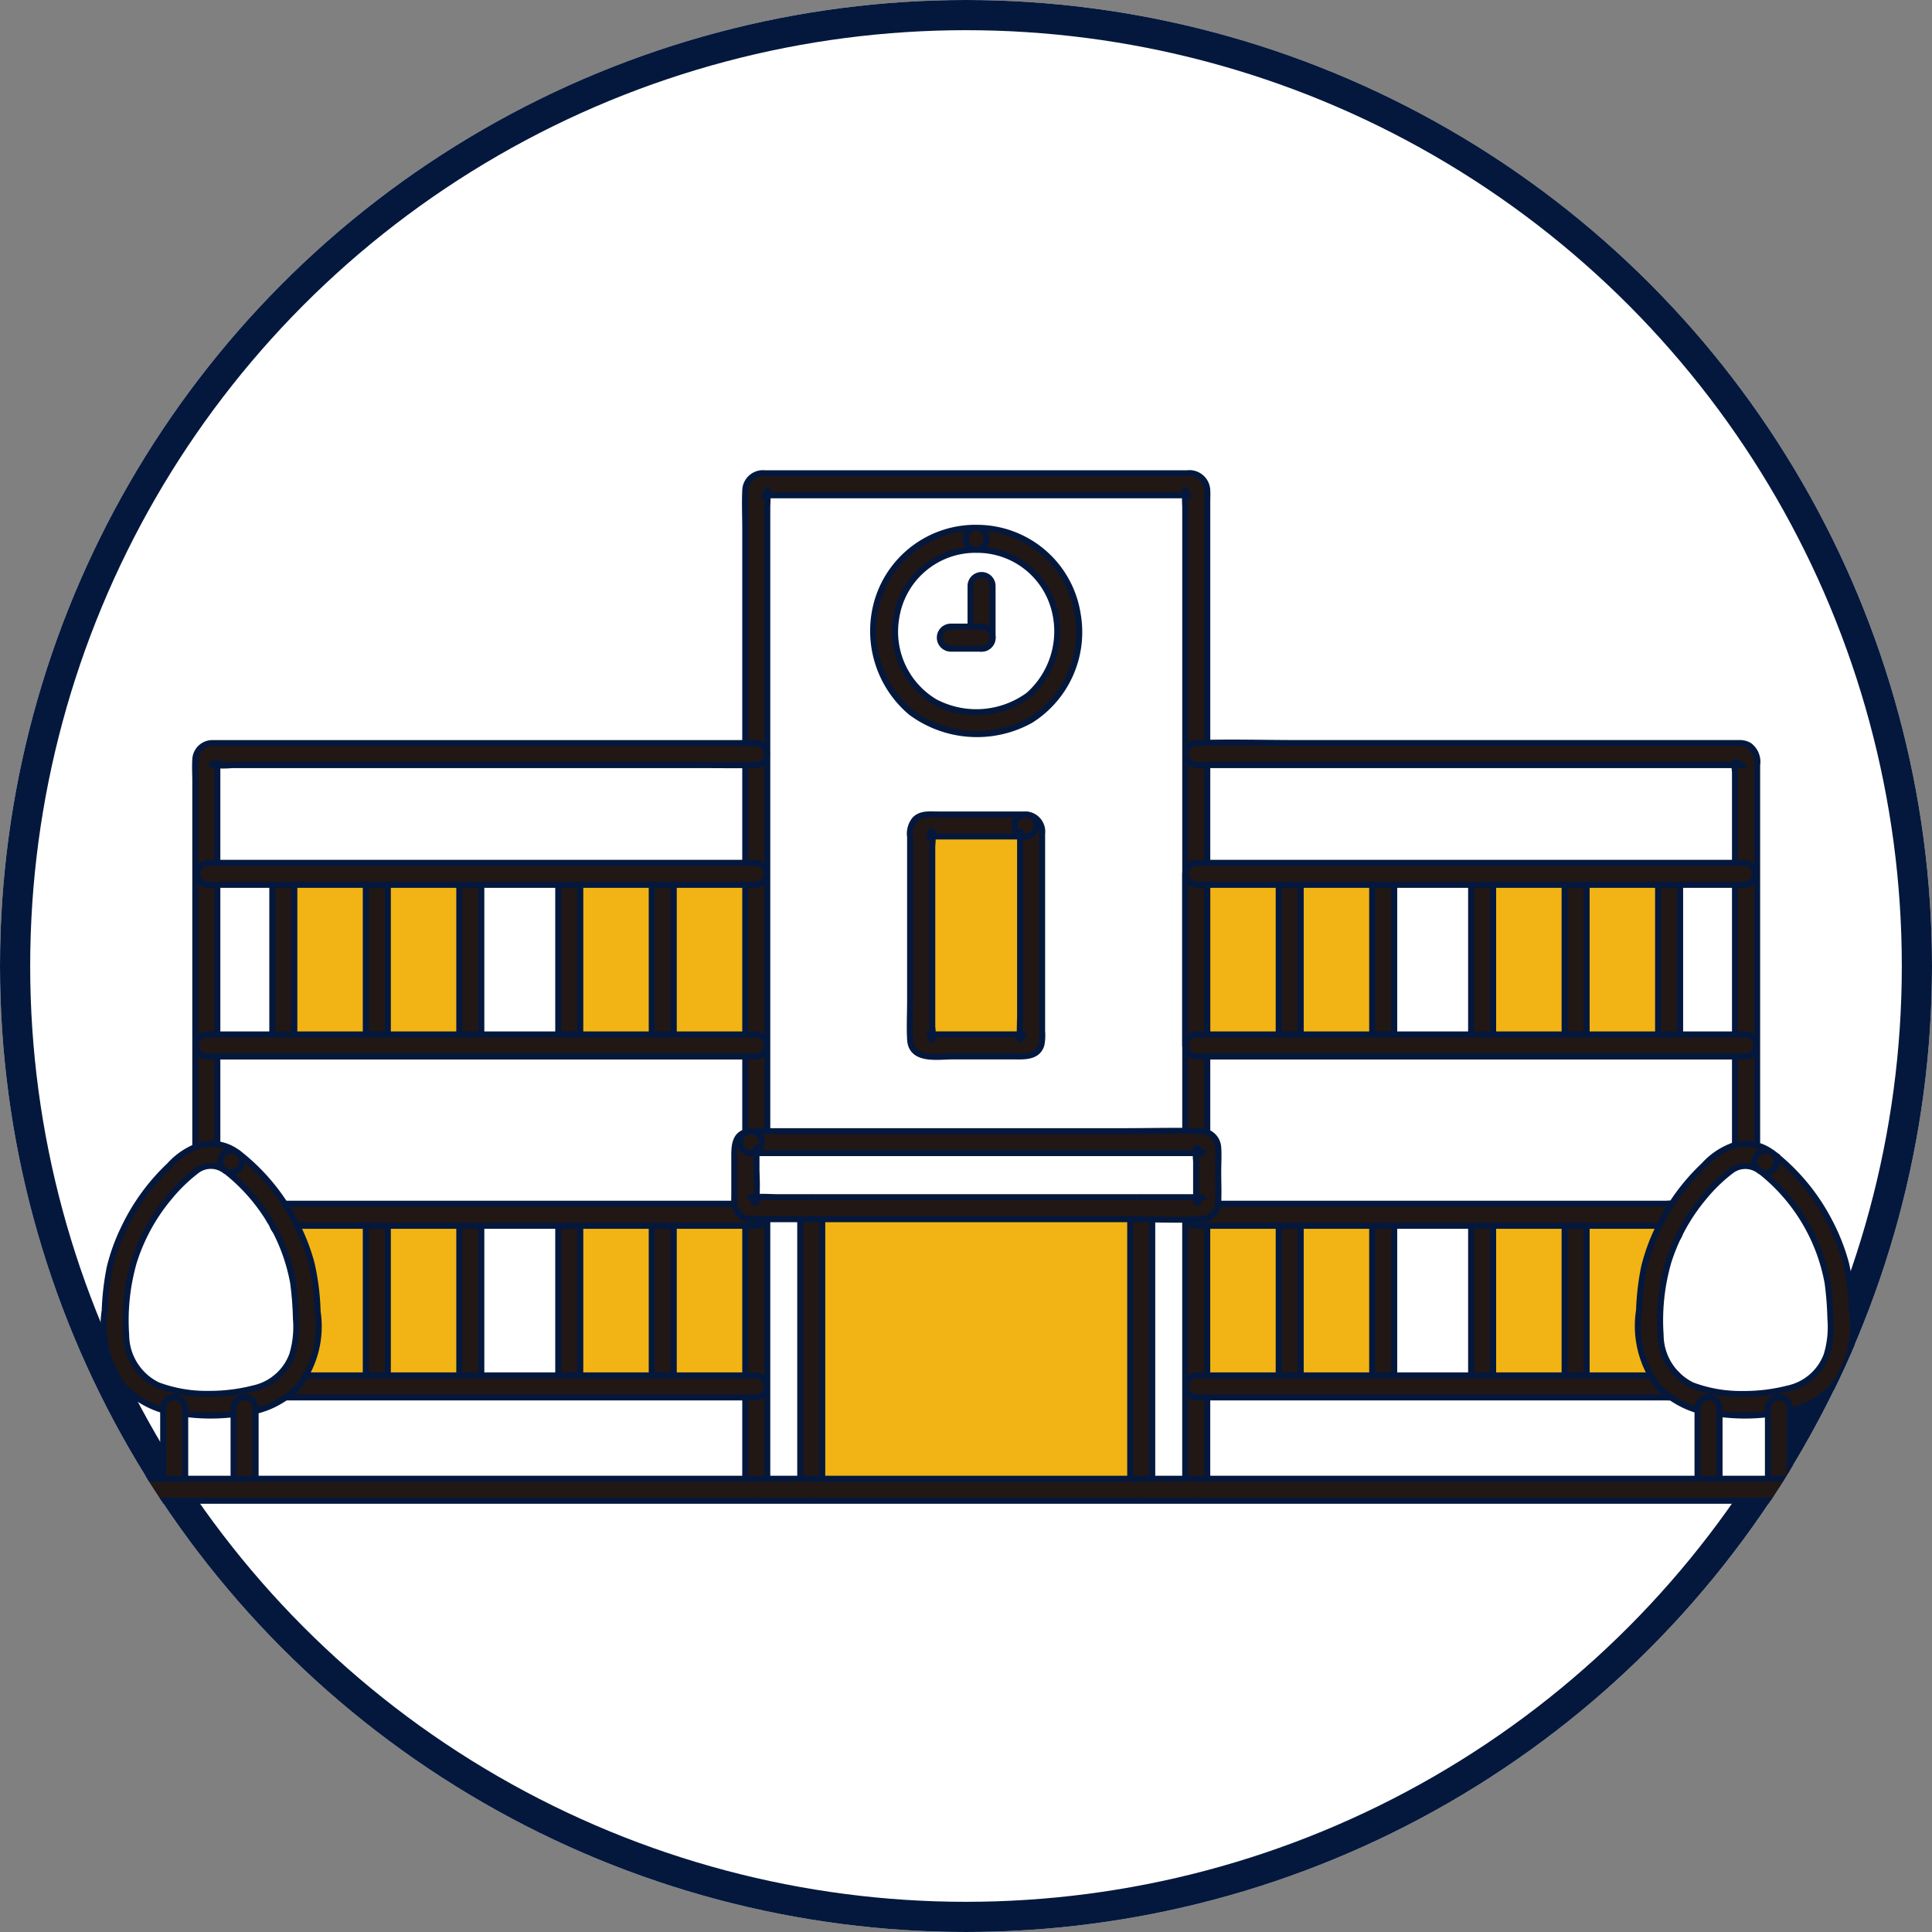 <svg xmlns="http://www.w3.org/2000/svg" xmlns:xlink="http://www.w3.org/1999/xlink" width="64" height="64" viewBox="0 0 64 64"><rect x="0" y="0" width="64" height="64" fill="#808080" stroke="none"/><defs><clipPath id="a"><circle cx="32" cy="32" r="32" transform="translate(560 1524)" fill="#fff"/></clipPath></defs><g transform="translate(-560 -1524)"><g transform="translate(560 1524)" fill="#fff" stroke="#04183d" stroke-width="1"><circle cx="32" cy="32" r="32" stroke="none"/><circle cx="32" cy="32" r="31.5" fill="none"/></g><g clip-path="url(#a)"><g transform="translate(563 1539.678)"><g transform="translate(0.812 0.365)"><path d="M21.042,53.051V75.433H72.051V51.246a.183.183,0,0,0-.182-.183H21.224a.182.182,0,0,0-.182.182v1.806Z" transform="translate(-18.021 -42.125)" fill="#fff" stroke="#04183d" stroke-width="0.2"/><path d="M121.048,35.309V2.184A.182.182,0,0,1,121.23,2h14.21a.182.182,0,0,1,.182.182V35.309" transform="translate(-99.808 -2.002)" fill="#fff" stroke="#04183d" stroke-width="0.2"/><path d="M15.209,172.644v-2.636h2.332v2.636" transform="translate(-13.251 -139.401)" fill="#fff" stroke="#04183d" stroke-width="0.2"/><path d="M8.308,124.141a1.093,1.093,0,0,0-1.337,0A6.623,6.623,0,0,0,4.9,126.916a5.349,5.349,0,0,0-.305,1.021,8.554,8.554,0,0,0-.1,1.01,4.172,4.172,0,0,0,.143,1.77,2.152,2.152,0,0,0,1.019,1.125,5.684,5.684,0,0,0,1.991.361,6.251,6.251,0,0,0,1.991-.361,2.151,2.151,0,0,0,1.019-1.125,4.169,4.169,0,0,0,.143-1.77,8.557,8.557,0,0,0-.1-1.01,5.335,5.335,0,0,0-.305-1.021,6.618,6.618,0,0,0-2.075-2.775Z" transform="translate(-4.459 -101.704)" fill="#fff" stroke="#04183d" stroke-width="0.2"/><path d="M294.209,172.644v-2.636h2.332v2.636" transform="translate(-241.424 -139.401)" fill="#fff" stroke="#04183d" stroke-width="0.2"/><path d="M287.308,124.141a1.093,1.093,0,0,0-1.337,0,6.622,6.622,0,0,0-2.074,2.775,5.348,5.348,0,0,0-.305,1.021,8.562,8.562,0,0,0-.1,1.01,4.171,4.171,0,0,0,.143,1.77,2.152,2.152,0,0,0,1.019,1.125,5.684,5.684,0,0,0,1.991.361,6.251,6.251,0,0,0,1.991-.361,2.151,2.151,0,0,0,1.019-1.125,4.169,4.169,0,0,0,.143-1.77,8.553,8.553,0,0,0-.1-1.01,5.337,5.337,0,0,0-.305-1.021,6.618,6.618,0,0,0-2.075-2.775Z" transform="translate(-232.632 -101.704)" fill="#fff" stroke="#04183d" stroke-width="0.2"/><g transform="translate(5.572 11.302)"><path d="M141.979,134.382v-.77H131.048v9.332h10.931Z" transform="translate(-113.559 -120.938)" fill="#f2b414" stroke="#04183d" stroke-width="0.2"/><path d="M207.243,135.743c0-.3,0-.606,0-.91h-6.195v5.686h6.194s0-2.266,0-4.775Z" transform="translate(-170.808 -121.937)" fill="#f2b414" stroke="#04183d" stroke-width="0.2"/><path d="M87.037,135.743c0-.3,0-.606,0-.91h6.195v5.686H87.038s0-2.266,0-4.775Z" transform="translate(-77.566 -121.937)" fill="#f2b414" stroke="#04183d" stroke-width="0.2"/><path d="M87.037,73.743c0-.3,0-.606,0-.91h6.195v5.686H87.038s0-2.266,0-4.775Z" transform="translate(-77.566 -71.232)" fill="#f2b414" stroke="#04183d" stroke-width="0.2"/><path d="M207.243,73.743c0-.3,0-.606,0-.91h-6.195v5.686h6.194s0-2.266,0-4.775Z" transform="translate(-170.808 -71.232)" fill="#f2b414" stroke="#04183d" stroke-width="0.2"/><path d="M259.232,73.743c0-.3,0-.606,0-.91h-6.195v5.686h6.194s0-2.266,0-4.775Z" transform="translate(-213.325 -71.232)" fill="#f2b414" stroke="#04183d" stroke-width="0.2"/><path d="M35.047,73.743c0-.3,0-.606,0-.91h6.195v5.686H35.048s0-2.266,0-4.775Z" transform="translate(-35.047 -71.232)" fill="#f2b414" stroke="#04183d" stroke-width="0.2"/><path d="M154.509,64.043H151.23a.182.182,0,0,0-.182.182v6.922a.183.183,0,0,0,.183.182h3.277a.182.182,0,0,0,.183-.182c0-1.005,0-5.788,0-6.924A.181.181,0,0,0,154.509,64.043Z" transform="translate(-129.915 -64.043)" fill="#f2b414" stroke="#04183d" stroke-width="0.2"/><path d="M35.048,134.832v.274a6.889,6.889,0,0,1,.352.74,5.349,5.349,0,0,1,.305,1.021,8.554,8.554,0,0,1,.1,1.01,4.172,4.172,0,0,1-.143,1.77,2.129,2.129,0,0,1-.618.855v.015h6.194v-5.686H35.048Z" transform="translate(-35.048 -121.936)" fill="#f2b414" stroke="#04183d" stroke-width="0.2"/><path d="M258.751,139.648a4.171,4.171,0,0,1-.143-1.77,8.554,8.554,0,0,1,.1-1.01,5.334,5.334,0,0,1,.305-1.021c.065-.161.138-.32.215-.476v-.538h-6.195v5.686h6.194v-.14A2.112,2.112,0,0,1,258.751,139.648Z" transform="translate(-213.325 -121.937)" fill="#f2b414" stroke="#04183d" stroke-width="0.2"/></g></g><g transform="translate(0 0)"><path d="M216.777,138.94v-5.684a.365.365,0,0,0-.729,0v5.684a.365.365,0,0,0,.729,0Z" transform="translate(-176.689 -108.692)" fill="#211715" stroke="#04183d" stroke-width="0.2"/><path d="M233.777,138.94v-5.684a.365.365,0,0,0-.729,0v5.684a.365.365,0,0,0,.729,0Z" transform="translate(-190.592 -108.692)" fill="#211715" stroke="#04183d" stroke-width="0.2"/><path d="M268.767,138.94v-5.684a.365.365,0,0,0-.729,0v5.684a.365.365,0,0,0,.729,0Z" transform="translate(-219.208 -108.692)" fill="#211715" stroke="#04183d" stroke-width="0.2"/><path d="M251.767,138.94v-5.684a.365.365,0,0,0-.729,0v5.684a.365.365,0,0,0,.729,0Z" transform="translate(-205.305 -108.692)" fill="#211715" stroke="#04183d" stroke-width="0.2"/><path d="M285.771,133.735V133.2a.375.375,0,0,0-.107-.258.364.364,0,0,0-.515,0,.379.379,0,0,0-.107.258v.532a.375.375,0,0,0,.107.258.364.364,0,0,0,.515,0,.379.379,0,0,0,.107-.258Z" transform="translate(-233.114 -108.639)" fill="#211715" stroke="#04183d" stroke-width="0.2"/><path d="M285.768,163.789v-.137a.352.352,0,0,0-.224-.333.273.273,0,0,0-.14-.031l-.1.013a.364.364,0,0,0-.161.094l-.057.074a.362.362,0,0,0-.05.184v.137a.4.4,0,0,0,.107.258.4.4,0,0,0,.258.107l.1-.013a.364.364,0,0,0,.161-.094l.057-.074a.362.362,0,0,0,.05-.184Z" transform="translate(-233.112 -133.541)" fill="#211715" stroke="#04183d" stroke-width="0.2"/><path d="M216.777,76.94V71.256a.365.365,0,0,0-.729,0V76.94a.365.365,0,0,0,.729,0Z" transform="translate(-176.689 -57.987)" fill="#211715" stroke="#04183d" stroke-width="0.2"/><path d="M199.777,76.94V71.256a.365.365,0,0,0-.729,0V76.94a.365.365,0,0,0,.729,0Z" transform="translate(-162.786 -57.987)" fill="#211715" stroke="#04183d" stroke-width="0.2"/><path d="M233.777,76.94V71.256a.365.365,0,0,0-.729,0V76.94a.365.365,0,0,0,.729,0Z" transform="translate(-190.592 -57.987)" fill="#211715" stroke="#04183d" stroke-width="0.2"/><path d="M268.767,76.94V71.256a.365.365,0,0,0-.729,0V76.94a.365.365,0,0,0,.729,0Z" transform="translate(-219.208 -57.987)" fill="#211715" stroke="#04183d" stroke-width="0.2"/><path d="M251.767,76.94V71.256a.365.365,0,0,0-.729,0V76.94a.365.365,0,0,0,.729,0Z" transform="translate(-205.305 -57.987)" fill="#211715" stroke="#04183d" stroke-width="0.2"/><path d="M285.767,76.94V71.256a.365.365,0,0,0-.729,0V76.94a.365.365,0,0,0,.729,0Z" transform="translate(-233.111 -57.987)" fill="#211715" stroke="#04183d" stroke-width="0.2"/><path d="M119.741,22.154V1.069a3.406,3.406,0,0,0,0-.472c-.026-.177.127.255-.179.132a.448.448,0,0,0,.133,0h13.947a.414.414,0,0,0,.126,0c-.312.134-.154-.32-.181-.122a3.87,3.87,0,0,0,0,.493V22.154a.365.365,0,0,0,.729,0V.953c0-.13.007-.262,0-.391A.591.591,0,0,0,133.651,0H119.658a.586.586,0,0,0-.646.568c-.02.422,0,.85,0,1.273V22.154a.365.365,0,0,0,.729,0h0Z" transform="translate(-97.324 0)" fill="#211715" stroke="#04183d" stroke-width="0.2"/><path d="M199.781,141.361V132.03a.365.365,0,0,0-.729,0v9.331a.365.365,0,0,0,.729,0Z" transform="translate(-162.79 -107.69)" fill="#211715" stroke="#04183d" stroke-width="0.2"/><path d="M119.781,141.361V132.03a.365.365,0,0,0-.729,0v9.331a.365.365,0,0,0,.729,0Z" transform="translate(-97.364 -107.69)" fill="#211715" stroke="#04183d" stroke-width="0.2"/><path d="M37.6,49.055H19.764c-.06,0-.122,0-.182,0a.566.566,0,0,0-.57.548c-.015.236,0,.477,0,.713V62.7a.365.365,0,0,0,.729,0V49.871c0-.047.029-.219,0-.258.054.074-.3.136-.125.17a3.432,3.432,0,0,0,.624,0H35.556c.65,0,1.3.009,1.949,0H37.6a.365.365,0,0,0,0-.729h0Z" transform="translate(-15.542 -40.117)" fill="#211715" stroke="#04183d" stroke-width="0.2"/><path d="M218.051,62.63V49.721a.674.674,0,0,0-.255-.645.608.608,0,0,0-.3-.086c-.027,0-.054,0-.081,0-.148,0-.3,0-.446,0h-14.1c-1.116,0-2.237-.035-3.353,0h-.049a.365.365,0,0,0,0,.729h17.658a1.969,1.969,0,0,0,.342,0c.009,0,.02,0,.028,0h.005q-.2-.2-.182-.044a.9.9,0,0,0,0,.272V62.631a.365.365,0,0,0,.729,0h0Z" transform="translate(-162.844 -40.053)" fill="#211715" stroke="#04183d" stroke-width="0.2"/><path d="M129.777,141.363v-9.331a.365.365,0,0,0-.729,0v9.331a.365.365,0,0,0,.729,0Z" transform="translate(-105.539 -107.691)" fill="#211715" stroke="#04183d" stroke-width="0.2"/><path d="M189.777,141.363v-9.331a.365.365,0,0,0-.729,0v9.331a.365.365,0,0,0,.729,0Z" transform="translate(-154.608 -107.691)" fill="#211715" stroke="#04183d" stroke-width="0.2"/><path d="M160.745,20.576V18.867a.364.364,0,0,0-.729,0v1.709a.364.364,0,0,0,.729,0Z" transform="translate(-130.865 -15.132)" fill="#211715" stroke="#04183d" stroke-width="0.2"/><path d="M154.793,28.613h1.018a.364.364,0,1,0,0-.729h-1.018a.364.364,0,1,0,0,.729Z" transform="translate(-126.295 -22.804)" fill="#211715" stroke="#04183d" stroke-width="0.2"/><path d="M199.468,102.771h18.218a.365.365,0,0,0,0-.729H199.468a.365.365,0,0,0,0,.729Z" transform="translate(-162.842 -83.452)" fill="#211715" stroke="#04183d" stroke-width="0.2"/><path d="M199.468,71.561h18.168a.365.365,0,0,0,0-.729H199.468a.365.365,0,0,0,0,.729Z" transform="translate(-162.842 -57.928)" fill="#211715" stroke="#04183d" stroke-width="0.2"/><path d="M215.288,164.04H199.472a.365.365,0,0,0,0,.729h15.816a.365.365,0,0,0,0-.729Z" transform="translate(-162.845 -134.156)" fill="#211715" stroke="#04183d" stroke-width="0.2"/><path d="M199.472,133.559h15.96a.365.365,0,0,0,0-.729h-15.96a.365.365,0,0,0,0,.729Z" transform="translate(-162.845 -108.632)" fill="#211715" stroke="#04183d" stroke-width="0.2"/><path d="M102.772,138.94v-5.684a.365.365,0,0,0-.729,0v5.684a.365.365,0,0,0,.729,0Z" transform="translate(-83.453 -108.692)" fill="#211715" stroke="#04183d" stroke-width="0.2"/><path d="M85.772,138.94v-5.684a.365.365,0,0,0-.729,0v5.684a.365.365,0,0,0,.729,0Z" transform="translate(-69.55 -108.692)" fill="#211715" stroke="#04183d" stroke-width="0.2"/><path d="M50.782,138.94v-5.684a.365.365,0,0,0-.729,0v5.684a.365.365,0,0,0,.729,0Z" transform="translate(-40.935 -108.692)" fill="#211715" stroke="#04183d" stroke-width="0.2"/><path d="M67.782,138.94v-5.684a.365.365,0,0,0-.729,0v5.684a.365.365,0,0,0,.729,0Z" transform="translate(-54.838 -108.692)" fill="#211715" stroke="#04183d" stroke-width="0.2"/><path d="M102.772,76.94V71.256a.365.365,0,0,0-.729,0V76.94a.365.365,0,0,0,.729,0Z" transform="translate(-83.453 -57.987)" fill="#211715" stroke="#04183d" stroke-width="0.2"/><path d="M85.772,76.94V71.256a.365.365,0,0,0-.729,0V76.94a.365.365,0,0,0,.729,0Z" transform="translate(-69.55 -57.987)" fill="#211715" stroke="#04183d" stroke-width="0.2"/><path d="M50.782,76.94V71.256a.365.365,0,0,0-.729,0V76.94a.365.365,0,0,0,.729,0Z" transform="translate(-40.935 -57.987)" fill="#211715" stroke="#04183d" stroke-width="0.2"/><path d="M67.782,76.94V71.256a.365.365,0,0,0-.729,0V76.94a.365.365,0,0,0,.729,0Z" transform="translate(-54.838 -57.987)" fill="#211715" stroke="#04183d" stroke-width="0.2"/><path d="M33.782,76.94V71.256a.365.365,0,0,0-.729,0V76.94a.365.365,0,0,0,.729,0Z" transform="translate(-27.032 -57.987)" fill="#211715" stroke="#04183d" stroke-width="0.2"/><path d="M33.778,133.474V133.2a.374.374,0,0,0-.365-.365l-.1.013a.364.364,0,0,0-.161.094l-.057.074a.362.362,0,0,0-.05.184v.271a.374.374,0,0,0,.365.365l.1-.013a.364.364,0,0,0,.161-.094l.057-.074a.362.362,0,0,0,.05-.184Z" transform="translate(-27.028 -108.638)" fill="#211715" stroke="#04183d" stroke-width="0.2"/><path d="M33.778,164.353v-.011a.374.374,0,0,0-.365-.365l-.1.013a.364.364,0,0,0-.161.094l-.057.074a.362.362,0,0,0-.05.184v.011a.374.374,0,0,0,.365.365l.1-.013a.364.364,0,0,0,.161-.094l.057-.074a.362.362,0,0,0,.05-.184Z" transform="translate(-27.028 -134.105)" fill="#211715" stroke="#04183d" stroke-width="0.2"/><path d="M37.68,102.042H19.463a.365.365,0,0,0,0,.729H37.68a.365.365,0,0,0,0-.729Z" transform="translate(-15.629 -83.452)" fill="#211715" stroke="#04183d" stroke-width="0.2"/><path d="M37.9,70.832H19.733a.365.365,0,0,0,0,.729H37.9a.365.365,0,0,0,0-.729Z" transform="translate(-15.85 -57.928)" fill="#211715" stroke="#04183d" stroke-width="0.2"/><path d="M33.392,164.769h15.68a.365.365,0,0,0,0-.729H33.392a.365.365,0,0,0,0,.729Z" transform="translate(-27.021 -134.156)" fill="#211715" stroke="#04183d" stroke-width="0.2"/><path d="M32.612,133.559H48.436a.365.365,0,0,0,0-.729H32.612a.365.365,0,0,0,0,.729Z" transform="translate(-26.383 -108.632)" fill="#211715" stroke="#04183d" stroke-width="0.2"/><path d="M6.882,122.2a1.473,1.473,0,0,0-1.183-.239,2.413,2.413,0,0,0-1.049.683,6.941,6.941,0,0,0-1.513,2.086,6.439,6.439,0,0,0-.464,1.283,8.563,8.563,0,0,0-.167,1.43,3.333,3.333,0,0,0,.641,2.534,3.039,3.039,0,0,0,2,.892,6.549,6.549,0,0,0,1.863-.019A2.96,2.96,0,0,0,8.891,130a3.27,3.27,0,0,0,.666-2.52,8.145,8.145,0,0,0-.2-1.59,6.721,6.721,0,0,0-.551-1.4,6.859,6.859,0,0,0-1.852-2.239.376.376,0,0,0-.515,0,.367.367,0,0,0,0,.515,6.1,6.1,0,0,1,2.308,3.76,10.723,10.723,0,0,1,.093,1.2,3.192,3.192,0,0,1-.124,1.189,1.757,1.757,0,0,1-1.285,1.113,5.838,5.838,0,0,1-1.5.181,4.562,4.562,0,0,1-1.673-.29,1.864,1.864,0,0,1-1.043-1.66,7.017,7.017,0,0,1,.252-2.411,6.259,6.259,0,0,1,1.2-2.18,5.319,5.319,0,0,1,.883-.852.768.768,0,0,1,.954.011.367.367,0,0,0,.5-.131.372.372,0,0,0-.131-.5Z" transform="translate(-2.036 -99.713)" fill="#211715" stroke="#04183d" stroke-width="0.2"/><path d="M26.009,168.372v2.636a.364.364,0,0,0,.729,0v-2.636a.364.364,0,1,0-.729,0Z" transform="translate(-21.271 -137.401)" fill="#211715" stroke="#04183d" stroke-width="0.2"/><path d="M13.209,168.372v2.636a.364.364,0,0,0,.729,0v-2.636a.364.364,0,1,0-.729,0Z" transform="translate(-10.803 -137.401)" fill="#211715" stroke="#04183d" stroke-width="0.2"/><path d="M285.882,122.2a1.473,1.473,0,0,0-1.183-.239,2.412,2.412,0,0,0-1.049.683,6.941,6.941,0,0,0-1.513,2.086,6.438,6.438,0,0,0-.464,1.283,8.565,8.565,0,0,0-.167,1.43,3.333,3.333,0,0,0,.641,2.534,3.039,3.039,0,0,0,2,.892,6.549,6.549,0,0,0,1.863-.019,2.96,2.96,0,0,0,1.886-.846,3.27,3.27,0,0,0,.666-2.52,8.146,8.146,0,0,0-.2-1.59,6.722,6.722,0,0,0-.551-1.4,6.859,6.859,0,0,0-1.852-2.239.376.376,0,0,0-.515,0,.367.367,0,0,0,0,.515,6.1,6.1,0,0,1,2.308,3.76,10.719,10.719,0,0,1,.093,1.2,3.191,3.191,0,0,1-.124,1.189,1.757,1.757,0,0,1-1.285,1.113,5.837,5.837,0,0,1-1.5.181,4.562,4.562,0,0,1-1.673-.29,1.864,1.864,0,0,1-1.043-1.66,7.017,7.017,0,0,1,.252-2.411,6.259,6.259,0,0,1,1.2-2.18,5.319,5.319,0,0,1,.883-.852.768.768,0,0,1,.954.011.367.367,0,0,0,.5-.131.372.372,0,0,0-.131-.5Z" transform="translate(-230.21 -99.713)" fill="#211715" stroke="#04183d" stroke-width="0.2"/><path d="M305.009,168.372v2.636a.364.364,0,1,0,.729,0v-2.636a.364.364,0,1,0-.729,0Z" transform="translate(-249.444 -137.401)" fill="#211715" stroke="#04183d" stroke-width="0.2"/><path d="M292.209,168.372v2.636a.364.364,0,0,0,.729,0v-2.636a.364.364,0,1,0-.729,0Z" transform="translate(-238.976 -137.401)" fill="#211715" stroke="#04183d" stroke-width="0.2"/><path d="M.352,183.564h58.3a.365.365,0,0,0,0-.729H.352a.365.365,0,0,0,0,.729Z" transform="translate(0 -149.527)" fill="#211715" stroke="#04183d" stroke-width="0.2"/><path d="M145.743,9.912a3.39,3.39,0,0,0-3.247,2.349,3.526,3.526,0,0,0,1.093,3.768,3.672,3.672,0,0,0,3.951.261,3.45,3.45,0,0,0,1.561-3.542,3.378,3.378,0,0,0-3.359-2.835.365.365,0,0,0,0,.729,2.642,2.642,0,0,1,2.553,1.837,2.828,2.828,0,0,1-.818,2.978,2.932,2.932,0,0,1-3.1.224,2.709,2.709,0,0,1-1.285-2.767,2.653,2.653,0,0,1,2.652-2.273A.365.365,0,0,0,145.743,9.912Z" transform="translate(-116.406 -8.106)" fill="#211715" stroke="#04183d" stroke-width="0.2"/><path d="M152.829,62.027h-2.9c-.262,0-.564-.042-.768.162a.737.737,0,0,0-.162.582V68.2c0,.424-.023.856,0,1.279.039.727.918.561,1.425.561h1.954c.362,0,.844.051.971-.391a1.663,1.663,0,0,0,.022-.445V68.1q0-2.719,0-5.438a.571.571,0,0,0-.45-.626.376.376,0,0,0-.448.255.367.367,0,0,0,.255.448c-.07-.011-.051-.219-.085-.1a.379.379,0,0,0,0,.09v5.957c0,.059-.026.784,0,.79l.048-.082q.106-.1.007-.082a.415.415,0,0,0-.123,0H149.81c.011,0-.169,0-.171,0s.094.181.093.181a.221.221,0,0,0,0-.024,1.356,1.356,0,0,0,0-.4V63.061a1.826,1.826,0,0,0,0-.445c-.04-.139-.119.182-.172.139.028.022.161,0,.2,0h3.073a.365.365,0,0,0,0-.729Z" transform="translate(-121.85 -50.724)" fill="#211715" stroke="#04183d" stroke-width="0.2"/><path d="M117.584,120.291h14.722c.038,0,.171.023.2,0,0,0,.011,0,.013,0-.049.06-.141-.286-.181-.131a1.76,1.76,0,0,0,0,.4V121.7a1.134,1.134,0,0,0,0,.167c0,.011-.006.036,0,.045.054.092.14-.213.182-.159,0,0-.03,0-.035,0a.944.944,0,0,0-.258,0H118.52c-.28,0-.577-.028-.856,0-.013,0-.058-.008-.069,0s-.009,0-.01,0c.036-.046.134.23.182.169.007-.009,0-.044,0-.055a6.952,6.952,0,0,0,0-1v-.517c0-.055,0-.112,0-.167-.014-.163.058.077-.085.1a.367.367,0,0,0,.255-.448.373.373,0,0,0-.448-.255c-.481.078-.45.561-.45.927v1.177c0,.083-.006.168,0,.251a.564.564,0,0,0,.548.547c.056,0,.113,0,.169,0H130.12c.788,0,1.584.033,2.372,0a.569.569,0,0,0,.577-.57c.016-.325,0-.654,0-.979,0-.271.018-.549,0-.82a.572.572,0,0,0-.6-.547c-.828-.025-1.661,0-2.49,0h-12.4a.365.365,0,0,0,0,.729Z" transform="translate(-95.714 -97.772)" fill="#211715" stroke="#04183d" stroke-width="0.2"/></g></g></g></g></svg>